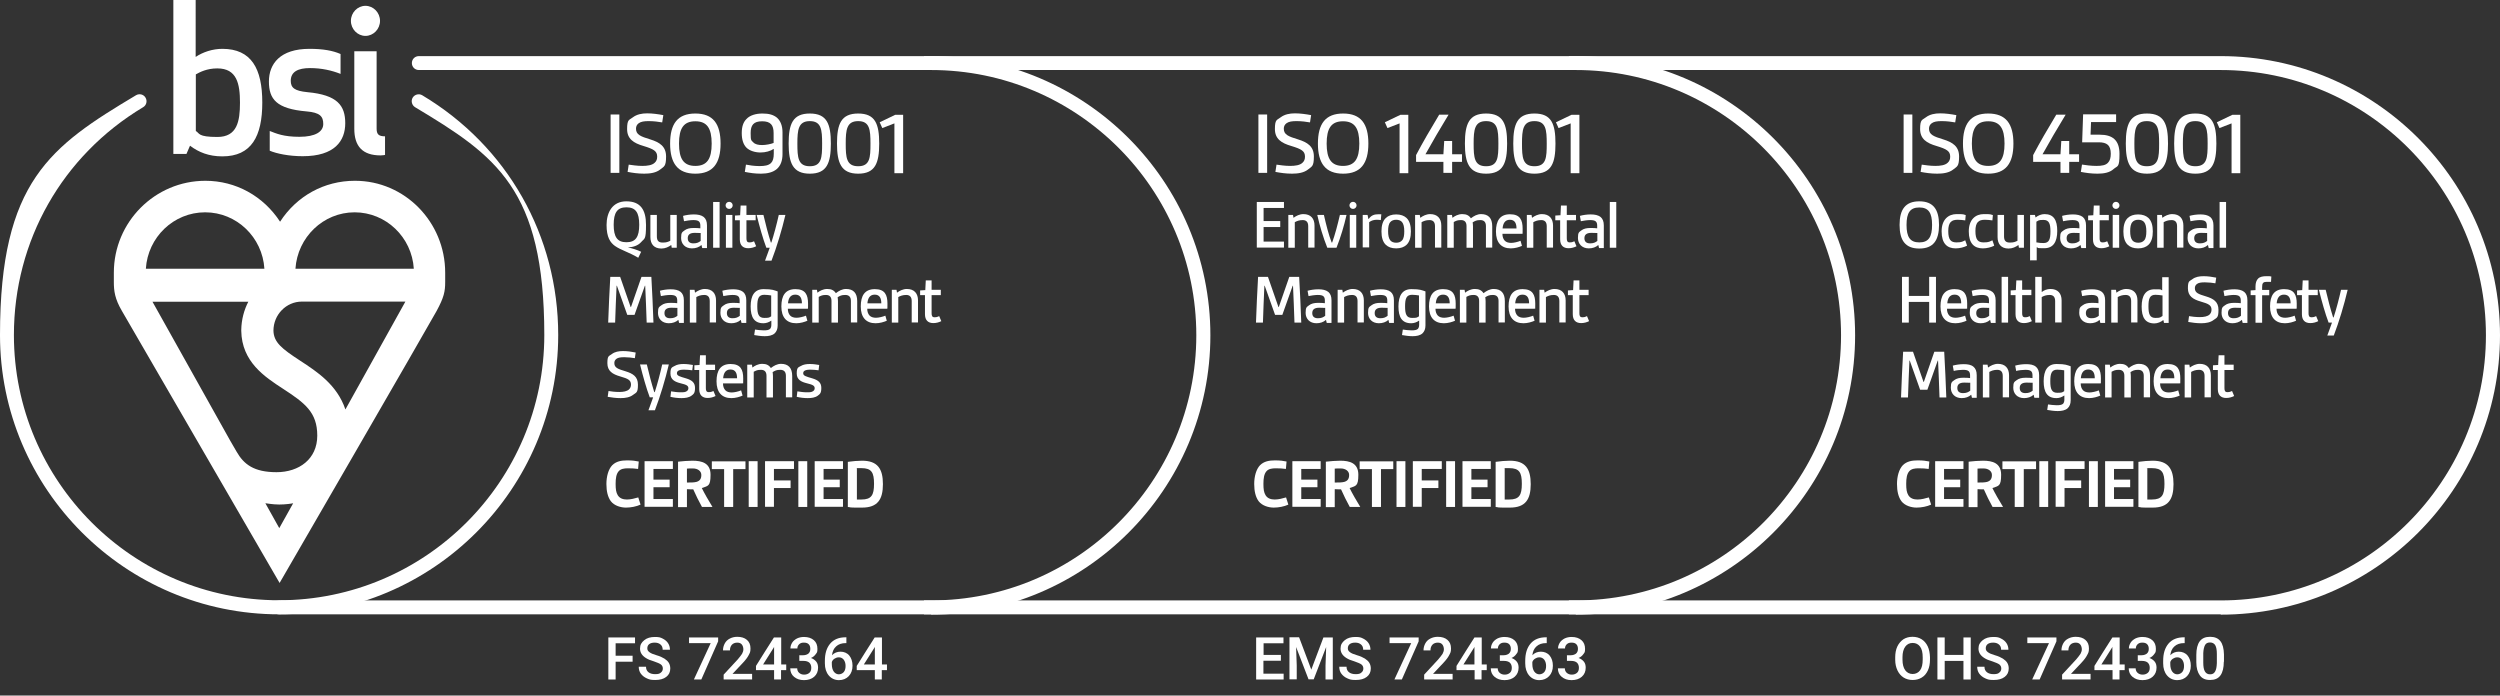 <svg xmlns="http://www.w3.org/2000/svg" viewBox="0 0 1546 430.1"><rect x="0" y="0" width="1546" height="430.1" fill="#333333" stroke="none"/><defs><style> .st0 { fill: #fff; } </style></defs><g id="Scheme_1"><path class="st0" d="M1373.3,379.9h-403.1v-8.6h403.1c90.5,0,164-73.6,164-164s-73.6-164-164-164h-403.1v-8.6h403.1c95.2,0,172.7,77.5,172.7,172.7s-77.5,172.7-172.7,172.7Z"></path><path class="st0" d="M974.5,379.9h-403.1v-8.6h403.1c90.5,0,164-73.6,164-164s-73.6-164-164-164h-403.1v-8.6h403.1c95.2,0,172.7,77.5,172.7,172.7s-77.5,172.7-172.7,172.7Z"></path><path class="st0" d="M575.8,379.9H172.7c-2.4,0-4.3-1.9-4.3-4.3s1.9-4.3,4.3-4.3h403.1c90.5,0,164-73.6,164-164s-73.6-164-164-164h-316.8c-2.4,0-4.3-1.9-4.3-4.3s1.9-4.3,4.3-4.3h316.8c95.2,0,172.7,77.5,172.7,172.7s-77.5,172.7-172.7,172.7Z"></path><g><path class="st0" d="M796.6,312.1c-2.4,1.1-5.8,1.8-8.9,1.8s-7.2-1.1-9.4-4c-1.8-2.5-2.7-6-2.7-10.6s1.2-9.1,3.6-11.6c2.4-2.4,5.6-3,9.2-3s5,.3,7.2.7l-.4,4.6c-1.7-.3-4.1-.4-6.3-.4s-4.4.3-5.7,1.8c-1.5,1.7-1.9,4.4-1.9,7.8s.3,5.3,1.3,7c1.2,2,3.3,2.7,5.7,2.7s4.9-.7,7-1.3l1.4,4.4Z"></path><path class="st0" d="M799.2,313.5v-28.3h17.5v4.8h-12v6.6h10v4.7h-10v7.3h12v4.8h-17.5Z"></path><path class="st0" d="M834.7,313.5c-2-3.7-3.8-7.2-5.4-10.9-1.2,0-2.9,0-3.9-.1v11.1h-5.5v-28.1c2.7-.3,6.2-.6,8.9-.6,5.8,0,11.2,1.4,11.2,8.7s-1.6,6.8-5.4,8.2c1.6,3.3,4.1,7.6,6.6,11.7h-6.4ZM825.3,298.4c2.5,0,4.5,0,6-.4,2-.6,3-1.8,3-4.3s-2.4-4-5.1-4-2.6,0-3.8.1v8.6Z"></path><path class="st0" d="M848.4,313.5v-23.4h-7.6v-4.8h20.8v4.8h-7.6v23.4h-5.5Z"></path><path class="st0" d="M863.6,313.5v-28.3h5.5v28.3h-5.5Z"></path><path class="st0" d="M873.7,313.5v-28.3h17.9v4.8h-12.4v7.1h10.3v4.7h-10.3v11.6h-5.5Z"></path><path class="st0" d="M894.3,313.5v-28.3h5.5v28.3h-5.5Z"></path><path class="st0" d="M904.4,313.5v-28.3h17.5v4.8h-12v6.6h10v4.7h-10v7.3h12v4.8h-17.5Z"></path><path class="st0" d="M924.9,285.6c2.9-.4,6.2-.7,8.8-.7,9.6,0,12.9,5,12.9,14.5s-3.3,14.5-12.9,14.5-5.9-.1-8.8-.4v-27.8ZM930.5,308.9c1.2,0,1.8,0,2.8,0,6.2,0,7.8-2.7,7.8-9.7s-1.5-9.7-7.8-9.7-1.9,0-2.8.1v19.1Z"></path></g><g><path class="st0" d="M396,312.1c-2.4,1.1-5.8,1.8-8.9,1.8s-7.2-1.1-9.4-4c-1.8-2.5-2.7-6-2.7-10.6s1.2-9.1,3.6-11.6c2.4-2.4,5.6-3,9.2-3s5,.3,7.2.7l-.4,4.6c-1.7-.3-4.1-.4-6.3-.4s-4.4.3-5.7,1.8c-1.5,1.7-1.9,4.4-1.9,7.8s.3,5.3,1.3,7c1.2,2,3.3,2.7,5.7,2.7s4.9-.7,7-1.3l1.4,4.4Z"></path><path class="st0" d="M398.6,313.5v-28.3h17.5v4.8h-12v6.6h10v4.7h-10v7.3h12v4.8h-17.5Z"></path><path class="st0" d="M434.1,313.5c-2-3.7-3.8-7.2-5.4-10.9-1.2,0-2.9,0-3.9-.1v11.1h-5.5v-28.1c2.7-.3,6.2-.6,8.9-.6,5.8,0,11.2,1.4,11.2,8.7s-1.6,6.8-5.4,8.2c1.6,3.3,4.1,7.6,6.6,11.7h-6.4ZM424.7,298.4c2.5,0,4.5,0,6-.4,2-.6,3-1.8,3-4.3s-2.4-4-5.1-4-2.6,0-3.8.1v8.6Z"></path><path class="st0" d="M447.8,313.5v-23.4h-7.6v-4.8h20.8v4.8h-7.6v23.4h-5.5Z"></path><path class="st0" d="M463,313.5v-28.3h5.5v28.3h-5.5Z"></path><path class="st0" d="M473.1,313.5v-28.3h17.9v4.8h-12.4v7.1h10.3v4.7h-10.3v11.6h-5.5Z"></path><path class="st0" d="M493.7,313.5v-28.3h5.5v28.3h-5.5Z"></path><path class="st0" d="M503.8,313.5v-28.3h17.5v4.8h-12v6.6h10v4.7h-10v7.3h12v4.8h-17.5Z"></path><path class="st0" d="M524.3,285.6c2.9-.4,6.2-.7,8.8-.7,9.6,0,12.9,5,12.9,14.5s-3.3,14.5-12.9,14.5-5.9-.1-8.8-.4v-27.8ZM529.9,308.9c1.2,0,1.8,0,2.8,0,6.2,0,7.8-2.7,7.8-9.7s-1.5-9.7-7.8-9.7-1.9,0-2.8.1v19.1Z"></path></g><g><path class="st0" d="M377.6,106.9v-36.1h5.4v36.1h-5.4Z"></path><path class="st0" d="M388.7,101.8c2.1.3,5.4.8,8.5.8s6.1-.4,7.7-2c1-.9,1.5-2.1,1.5-3.7,0-3.5-2.2-4.7-8.4-6.6-6.2-1.8-10.2-4.4-10.2-10.5s1.3-5.5,3.5-7.2c2.5-1.9,5.6-2.5,8.9-2.5s6.8.5,10,1.1l-.7,4.5c-2.1-.4-5.4-.8-8.3-.8s-4.8.3-6.2,1.3c-1.1.8-1.7,1.9-1.7,3.4,0,3.7,2.9,4.8,8.8,6.6,5.8,1.8,9.8,4.3,9.8,10.6s-1.3,6.1-3.6,8c-2.5,2-6.1,2.6-9.9,2.6s-7.2-.5-10.3-1.1l.7-4.5Z"></path><path class="st0" d="M414.4,88.8c0-12.2,4.6-18.6,15.6-18.6s15.6,6.4,15.6,18.6-4.7,18.6-15.6,18.6-15.6-6.4-15.6-18.6ZM440.1,88.8c0-9.5-2.9-13.8-10.1-13.8s-10.1,4.3-10.1,13.8,2.9,13.8,10.1,13.8,10.1-4.3,10.1-13.8Z"></path><path class="st0" d="M478.4,92.1c-1.9,1.3-4.9,2.2-8.1,2.2s-6.8-1-8.8-3.1c-1.8-1.9-2.8-4.8-2.8-8.9s1-6.8,2.9-8.7c2.1-2.3,5.8-3.4,9.9-3.4s6.8.8,9,2.6c2.2,2,3.4,5,3.4,9.1v13.4c0,4.1-1.2,7.2-3.5,9.2-2.3,2-5.7,2.9-9.8,2.9s-6.9-.5-10-1.1l.7-4.5c1.9.4,5.2.9,8.4.9s5.6-.4,7.1-1.9c1.2-1.2,1.7-3.1,1.7-5.8v-2.9ZM478.4,82.3c0-4.9-1.8-7.3-7.1-7.3s-7.1,2.4-7.1,7.3.4,4.4,1.6,5.7c1.2,1.3,3.2,1.7,5.5,1.7s5.3-.6,7.1-1.3v-6.1Z"></path><path class="st0" d="M487.7,88.8c0-12.1,2.5-18.6,13.1-18.6s13,6.5,13,18.6-2.5,18.6-13,18.6-13.1-6.6-13.1-18.6ZM508.4,88.8c0-8.6-.5-13.9-7.6-13.9s-7.7,5.3-7.7,13.9.4,14,7.7,14,7.6-5.4,7.6-14Z"></path><path class="st0" d="M517.6,88.8c0-12.1,2.5-18.6,13.1-18.6s13,6.5,13,18.6-2.5,18.6-13,18.6-13.1-6.6-13.1-18.6ZM538.3,88.8c0-8.6-.5-13.9-7.6-13.9s-7.7,5.3-7.7,13.9.4,14,7.7,14,7.6-5.4,7.6-14Z"></path><path class="st0" d="M553.1,106.9v-30.6l-7.5,2.9-1.6-3.6,9.6-4.6h4.9v36.1h-5.4Z"></path><path class="st0" d="M394.7,159.4c-5.9-3.5-10.7-4.7-14.4-7.3-2.9-2.1-5.2-5.3-5.2-13s3.6-14.6,12.2-14.6,12.2,5,12.2,14.6-1,8.2-3,10.6c-2,2.3-5.3,3.2-8.2,3.3h0c2.8.6,5.7,1.5,8.2,2.7l-1.8,3.7ZM395.3,139c0-7.5-2.2-10.8-7.9-10.8s-7.9,3.3-7.9,10.8,2.2,10.8,7.9,10.8,7.9-3.3,7.9-10.8Z"></path><path class="st0" d="M415.4,153.2l-.3-1.7c-1.6,1.2-3.7,2.2-6.1,2.2-4.6,0-6.8-2.8-6.8-7.1v-13.7h4v13.3c0,2.8,1.2,3.8,3.6,3.8s3.2-.4,4.7-1.1v-16h4v20.3h-2.9Z"></path><path class="st0" d="M434.2,153.2l-.4-1.7c-1.5,1.4-3.6,2.1-5.9,2.1-4.2,0-6.7-2.8-6.7-6.4s.7-3.6,2.1-4.7c1.4-1.1,3.3-1.5,5.4-1.5s3,0,4.4.2v-1.7c0-1.2-.3-2-.8-2.5-.7-.7-2-.9-3.6-.9s-4.4.4-5.7.7l-.6-3.3c1.8-.5,4.3-.9,6.7-.9s4.6.4,6.1,1.6c1.3,1.1,2,2.7,2,5.2v14h-2.9ZM433.2,144.1c-1,0-2.4-.1-3.6-.1-2.9,0-4.3,1.1-4.3,3.3s1.3,3.2,3.5,3.2,3.3-.6,4.5-1.5v-4.9Z"></path><path class="st0" d="M441,153.2v-28.3h4v28.3h-4Z"></path><path class="st0" d="M450.9,124.8c1.2,0,2.2,1,2.2,2.2s-1,2.2-2.2,2.2-2.2-1-2.2-2.2,1-2.2,2.2-2.2ZM448.9,153.2v-20.3h4v20.3h-4Z"></path><path class="st0" d="M467.6,152.3c-1.4.7-3.1,1.2-4.9,1.2-3.3,0-5.2-1.8-5.2-5.5v-11.8h-3v-2.9l3.2-.2.3-6h3.6v5.8h5.7v3.3h-5.7v11.2c0,1.5.3,2.5,1.8,2.5s1.9-.3,2.9-.7l1.3,3.1Z"></path><path class="st0" d="M473.1,161.2c1.2-3.1,2.1-5.9,2.9-8h-2.1c-2.1-5.6-4.2-13-6-20.3h4.2c1.4,6,2.9,11.7,4.6,17.1h.3c1.6-4.9,3.3-11.3,4.6-17.1h4.1c-2.2,9.4-5.4,20-8.6,28.3h-3.9Z"></path><path class="st0" d="M399.9,199.5c-.2-7.5-.6-15.3-.9-22.8h-.2l-6.4,18h-4.5l-6.4-18h-.2c-.3,7.5-.7,15.2-.9,22.8h-4.3c.3-9.4.8-18.8,1.3-28.3h6.1l6.5,18.7h.2l6.5-18.7h6.1c.5,9.4,1,18.9,1.3,28.3h-4.3Z"></path><path class="st0" d="M419.9,199.5l-.4-1.7c-1.5,1.4-3.6,2.1-5.9,2.1-4.2,0-6.7-2.8-6.7-6.4s.7-3.6,2.1-4.7c1.4-1.1,3.3-1.5,5.4-1.5s3,0,4.4.2v-1.7c0-1.2-.3-2-.8-2.5-.7-.7-2-.9-3.6-.9s-4.4.4-5.7.7l-.6-3.3c1.8-.5,4.3-.9,6.7-.9s4.6.4,6.1,1.6c1.3,1.1,2,2.7,2,5.2v14h-2.9ZM418.8,190.4c-1,0-2.4-.1-3.6-.1-2.9,0-4.3,1.1-4.3,3.3s1.3,3.2,3.5,3.2,3.3-.6,4.5-1.5v-4.9Z"></path><path class="st0" d="M438.9,199.5v-13.3c0-2.6-1.2-3.8-3.4-3.8s-3.6.6-4.9,1.3v15.8h-4v-20.3h2.9l.3,1.8c1.6-1.2,3.8-2.3,6.1-2.3,4.6,0,6.9,2.8,6.9,7.1v13.6h-4Z"></path><path class="st0" d="M458.5,199.5l-.4-1.7c-1.5,1.4-3.6,2.1-5.9,2.1-4.2,0-6.7-2.8-6.7-6.4s.7-3.6,2.1-4.7c1.4-1.1,3.3-1.5,5.4-1.5s3,0,4.4.2v-1.7c0-1.2-.3-2-.8-2.5-.7-.7-2-.9-3.6-.9s-4.4.4-5.7.7l-.6-3.3c1.8-.5,4.3-.9,6.7-.9s4.6.4,6.1,1.6c1.3,1.1,2,2.7,2,5.2v14h-2.9ZM457.4,190.4c-1,0-2.4-.1-3.6-.1-2.9,0-4.3,1.1-4.3,3.3s1.3,3.2,3.5,3.2,3.3-.6,4.5-1.5v-4.9Z"></path><path class="st0" d="M476.9,198.3c-1.4,1-3.1,1.6-4.8,1.6-5.7,0-7.9-3.7-7.9-10.4s2.4-10.7,8-10.7,6.5.7,8.7,1.4v21.1c0,2.2-.7,3.7-1.8,4.8-1.5,1.4-3.8,1.8-6.2,1.8s-4.6-.4-6.5-.7l.5-3.4c1.4.2,3.6.5,5.4.5s3.1-.2,3.9-.9c.5-.6.8-1.4.8-2.5v-2.5ZM476.9,182.7c-1.2-.2-2.9-.4-4.3-.4-3.5,0-4.3,2.4-4.3,7.2s.9,7.1,4.3,7.1,3-.3,4.3-1v-12.9Z"></path><path class="st0" d="M499.4,198.3c-1.8.8-4.4,1.6-7,1.6-6,0-9.2-3.7-9.2-10.4s2.5-10.7,8.7-10.7,7.8,3.5,7.8,9-.1,2.2-.3,3.1h-12.2c0,1.8.5,3.2,1.4,4.2.9,1,2.4,1.4,4,1.4s4.2-.6,5.8-1.3l.9,3.2ZM495.9,187.6c0-3-.9-5.4-4.1-5.4s-4.3,2.6-4.5,5.4h8.6Z"></path><path class="st0" d="M526.2,199.5v-13.4c0-2.5-1.2-3.7-3.5-3.7s-3.2.5-4.7,1.4c.1.8.2,1.7.2,2.5v13.2h-4v-13.4c0-2.5-1.2-3.7-3.4-3.7s-3,.4-4.5,1.2v15.9h-4v-20.3h2.9l.3,1.8c1.4-1.1,3.5-2.3,6.1-2.3s4.2.9,5.3,2.6c1.8-1.4,3.9-2.6,6.3-2.6,4.5,0,6.9,2.5,6.9,7.5v13.2h-4Z"></path><path class="st0" d="M548.5,198.3c-1.8.8-4.4,1.6-7,1.6-6,0-9.2-3.7-9.2-10.4s2.5-10.7,8.7-10.7,7.8,3.5,7.8,9-.1,2.2-.3,3.1h-12.2c0,1.8.5,3.2,1.4,4.2.9,1,2.4,1.4,4,1.4s4.2-.6,5.8-1.3l.9,3.2ZM545,187.6c0-3-.9-5.4-4.1-5.4s-4.3,2.6-4.5,5.4h8.6Z"></path><path class="st0" d="M563.8,199.5v-13.3c0-2.6-1.2-3.8-3.4-3.8s-3.6.6-4.9,1.3v15.8h-4v-20.3h2.9l.3,1.8c1.6-1.2,3.8-2.3,6.1-2.3,4.6,0,6.9,2.8,6.9,7.1v13.6h-4Z"></path><path class="st0" d="M582.1,198.6c-1.4.7-3.1,1.2-4.9,1.2-3.3,0-5.2-1.8-5.2-5.5v-11.8h-3v-2.9l3.2-.2.3-6h3.6v5.8h5.7v3.3h-5.7v11.2c0,1.5.3,2.5,1.8,2.5s1.9-.3,2.9-.7l1.3,3.1Z"></path><path class="st0" d="M376.3,241.8c1.6.3,4.2.6,6.7.6s4.7-.4,6-1.6c.7-.7,1.2-1.7,1.2-2.9,0-2.8-1.7-3.7-6.6-5.1-4.9-1.4-8-3.4-8-8.2s1-4.3,2.7-5.6c1.9-1.5,4.4-1.9,7-1.9s5.4.4,7.8.9l-.5,3.5c-1.7-.3-4.2-.6-6.5-.6s-3.8.2-4.9,1c-.9.7-1.3,1.5-1.3,2.6,0,2.9,2.2,3.7,6.9,5.1,4.6,1.4,7.7,3.3,7.7,8.3s-1,4.8-2.9,6.2c-2,1.6-4.8,2.1-7.8,2.1s-5.6-.4-8-.8l.5-3.6Z"></path><path class="st0" d="M401,253.7c1.2-3.1,2.1-5.9,2.9-8h-2.1c-2.1-5.6-4.2-13-6-20.3h4.2c1.4,6,2.9,11.7,4.6,17.1h.3c1.6-4.9,3.3-11.3,4.6-17.1h4.1c-2.2,9.4-5.4,20-8.6,28.3h-3.9Z"></path><path class="st0" d="M414.9,242c1.9.3,3.9.6,6,.6s2.9-.1,3.8-.7c.6-.4,1-1,1-1.8,0-1.6-1.2-2.2-4.9-3.1-3.2-.8-6.2-2.1-6.2-6s1-3.8,2.6-4.7c1.5-.9,3.4-1.2,5.5-1.2s4.1.3,5.8.6l-.4,3.3c-1.5-.2-3.2-.4-5-.4s-2.9.2-3.7.7c-.5.3-.8.9-.8,1.5,0,1.6,1.6,2,5.7,3.2,3.6,1.1,5.5,2.6,5.5,5.9s-.9,3.8-2.2,4.8c-1.6,1.2-3.9,1.5-6.2,1.5s-4.7-.3-6.8-.8l.4-3.4Z"></path><path class="st0" d="M442.5,244.9c-1.4.7-3.1,1.2-4.9,1.2-3.3,0-5.2-1.8-5.2-5.5v-11.8h-3v-2.9l3.2-.2.3-6h3.6v5.8h5.7v3.3h-5.7v11.2c0,1.5.3,2.5,1.8,2.5s1.9-.3,2.9-.7l1.3,3.1Z"></path><path class="st0" d="M459.3,244.6c-1.8.8-4.4,1.6-7,1.6-6,0-9.2-3.7-9.2-10.4s2.5-10.7,8.7-10.7,7.8,3.5,7.8,8.9-.1,2.2-.3,3.1h-12.2c0,1.8.5,3.2,1.4,4.2.9,1,2.4,1.4,4,1.4s4.2-.6,5.8-1.3l.9,3.2ZM455.8,233.9c0-3-.9-5.4-4.1-5.4s-4.3,2.6-4.5,5.4h8.6Z"></path><path class="st0" d="M486,245.8v-13.4c0-2.5-1.2-3.7-3.5-3.7s-3.2.5-4.7,1.4c.1.8.2,1.7.2,2.5v13.2h-4v-13.4c0-2.5-1.2-3.7-3.4-3.7s-3,.4-4.5,1.2v15.9h-4v-20.3h2.9l.3,1.8c1.4-1.1,3.5-2.3,6.1-2.3s4.2.9,5.3,2.6c1.8-1.4,3.9-2.6,6.3-2.6,4.5,0,6.9,2.5,6.9,7.5v13.2h-4Z"></path><path class="st0" d="M493,242c1.9.3,3.9.6,6,.6s2.9-.1,3.8-.7c.6-.4,1-1,1-1.8,0-1.6-1.2-2.2-4.9-3.1-3.2-.8-6.2-2.1-6.2-6s1-3.8,2.6-4.7c1.5-.9,3.4-1.2,5.5-1.2s4.1.3,5.8.6l-.4,3.3c-1.5-.2-3.2-.4-5-.4s-2.9.2-3.7.7c-.5.3-.8.9-.8,1.5,0,1.6,1.6,2,5.7,3.2,3.6,1.1,5.5,2.6,5.5,5.9s-.9,3.8-2.2,4.8c-1.6,1.2-3.9,1.5-6.2,1.5s-4.7-.3-6.8-.8l.4-3.4Z"></path></g><g><path class="st0" d="M778.2,106.9v-36.1h5.4v36.1h-5.4Z"></path><path class="st0" d="M789.3,101.8c2.1.3,5.4.8,8.5.8s6.1-.4,7.7-2c1-.9,1.5-2.1,1.5-3.7,0-3.5-2.2-4.7-8.4-6.6-6.2-1.8-10.2-4.4-10.2-10.5s1.3-5.5,3.5-7.2c2.5-1.9,5.6-2.5,8.9-2.5s6.8.5,10,1.1l-.7,4.5c-2.1-.4-5.4-.8-8.3-.8s-4.8.3-6.2,1.3c-1.1.8-1.7,1.9-1.7,3.4,0,3.7,2.9,4.8,8.8,6.6,5.8,1.8,9.8,4.3,9.8,10.6s-1.3,6.1-3.6,8c-2.5,2-6.1,2.6-9.9,2.6s-7.2-.5-10.3-1.1l.7-4.5Z"></path><path class="st0" d="M815,88.8c0-12.2,4.6-18.6,15.6-18.6s15.6,6.4,15.6,18.6-4.7,18.6-15.6,18.6-15.6-6.4-15.6-18.6ZM840.6,88.8c0-9.5-2.9-13.8-10.1-13.8s-10.1,4.3-10.1,13.8,2.9,13.8,10.1,13.8,10.1-4.3,10.1-13.8Z"></path><path class="st0" d="M865.5,106.9v-30.6l-7.5,2.9-1.6-3.6,9.6-4.6h4.9v36.1h-5.4Z"></path><path class="st0" d="M892.6,106.9v-6.8h-16.9v-4.2c4-7.6,9.1-16.4,14.3-25h5.8c-5.2,8.5-10,16.8-14.3,24.5h11.1l.5-8.2h4.9v8.2h6.1v4.7h-6.1v6.8h-5.4Z"></path><path class="st0" d="M905.9,88.8c0-12.1,2.5-18.6,13.1-18.6s13,6.5,13,18.6-2.5,18.6-13,18.6-13.1-6.6-13.1-18.6ZM926.6,88.8c0-8.6-.5-13.9-7.6-13.9s-7.7,5.3-7.7,13.9.4,14,7.7,14,7.6-5.4,7.6-14Z"></path><path class="st0" d="M935.8,88.8c0-12.1,2.5-18.6,13.1-18.6s13,6.5,13,18.6-2.5,18.6-13,18.6-13.1-6.6-13.1-18.6ZM956.5,88.8c0-8.6-.5-13.9-7.6-13.9s-7.7,5.3-7.7,13.9.4,14,7.7,14,7.6-5.4,7.6-14Z"></path><path class="st0" d="M971.3,106.9v-30.6l-7.5,2.9-1.6-3.6,9.6-4.6h4.9v36.1h-5.4Z"></path><path class="st0" d="M777.2,153.2v-28.3h16.8v3.7h-12.6v8.1h10.3v3.7h-10.3v9h12.6v3.7h-16.8Z"></path><path class="st0" d="M809,153.2v-13.3c0-2.6-1.2-3.8-3.4-3.8s-3.6.6-4.9,1.3v15.8h-4v-20.3h2.9l.3,1.8c1.6-1.2,3.8-2.3,6.1-2.3,4.6,0,6.9,2.8,6.9,7.1v13.6h-4Z"></path><path class="st0" d="M820.8,153.2c-2.6-6.5-4.7-13.6-6.2-20.3h4.1c1.4,6.1,2.9,12.2,4.8,17.1h.3c1.8-4.9,3.4-11.1,4.8-17.1h4.1c-1.5,6.7-3.6,13.7-6.2,20.3h-5.7Z"></path><path class="st0" d="M836.7,124.8c1.2,0,2.2,1,2.2,2.2s-1,2.2-2.2,2.2-2.2-1-2.2-2.2,1-2.2,2.2-2.2ZM834.7,153.2v-20.3h4v20.3h-4Z"></path><path class="st0" d="M842.7,153.2v-20.3h3l.5,2.5h.2c1.6-2.3,3.5-2.9,6-2.9s1,0,1.8,0l-.3,3.6c-.8-.1-1.6-.2-2.4-.2-1.7,0-3.4.4-4.8,1.5v15.6h-4Z"></path><path class="st0" d="M863.4,153.6c-2.9,0-4.9-.8-6.4-2.2-1.9-1.8-2.7-4.7-2.7-8.3s.8-6.5,2.7-8.3c1.5-1.4,3.6-2.2,6.4-2.2s4.9.8,6.4,2.2c1.9,1.8,2.7,4.7,2.7,8.3s-.8,6.5-2.7,8.3c-1.5,1.4-3.6,2.2-6.4,2.2ZM868.4,143c0-2.5-.4-4.5-1.4-5.7-.8-.9-2-1.4-3.6-1.4s-2.8.5-3.6,1.4c-1.1,1.2-1.4,3.2-1.4,5.7s.4,4.5,1.4,5.7c.8.9,2,1.4,3.6,1.4s2.8-.5,3.6-1.4c1.1-1.1,1.4-3.2,1.4-5.7Z"></path><path class="st0" d="M887.4,153.2v-13.3c0-2.6-1.2-3.8-3.4-3.8s-3.6.6-4.9,1.3v15.8h-4v-20.3h2.9l.3,1.8c1.6-1.2,3.8-2.3,6.1-2.3,4.6,0,6.9,2.8,6.9,7.1v13.6h-4Z"></path><path class="st0" d="M918.9,153.2v-13.4c0-2.5-1.2-3.7-3.5-3.7s-3.2.5-4.7,1.4c.1.8.2,1.7.2,2.5v13.2h-4v-13.4c0-2.5-1.2-3.7-3.4-3.7s-3,.4-4.5,1.2v15.9h-4v-20.3h2.9l.3,1.8c1.4-1.1,3.5-2.3,6.1-2.3s4.2.9,5.3,2.6c1.8-1.4,3.9-2.6,6.3-2.6,4.5,0,6.9,2.5,6.9,7.5v13.2h-4Z"></path><path class="st0" d="M941.3,152c-1.8.8-4.4,1.6-7,1.6-6,0-9.2-3.7-9.2-10.4s2.5-10.7,8.7-10.7,7.8,3.5,7.8,9-.1,2.2-.3,3.1h-12.2c0,1.8.5,3.2,1.4,4.2.9,1,2.4,1.4,4,1.4s4.2-.6,5.8-1.3l.9,3.2ZM937.8,141.3c0-3-.9-5.4-4.1-5.4s-4.3,2.6-4.5,5.4h8.6Z"></path><path class="st0" d="M956.5,153.2v-13.3c0-2.6-1.2-3.8-3.4-3.8s-3.6.6-4.9,1.3v15.8h-4v-20.3h2.9l.3,1.8c1.6-1.2,3.8-2.3,6.1-2.3,4.6,0,6.9,2.8,6.9,7.1v13.6h-4Z"></path><path class="st0" d="M974.9,152.3c-1.4.7-3.1,1.2-4.9,1.2-3.3,0-5.2-1.8-5.2-5.5v-11.8h-3v-2.9l3.2-.2.3-6h3.6v5.8h5.7v3.3h-5.7v11.2c0,1.5.3,2.5,1.8,2.5s1.9-.3,2.9-.7l1.3,3.1Z"></path><path class="st0" d="M988.8,153.2l-.4-1.7c-1.5,1.4-3.6,2.1-5.9,2.1-4.2,0-6.7-2.8-6.7-6.4s.7-3.6,2.1-4.7c1.4-1.1,3.3-1.5,5.4-1.5s3,0,4.4.2v-1.7c0-1.2-.3-2-.8-2.5-.7-.7-2-.9-3.6-.9s-4.4.4-5.7.7l-.6-3.3c1.8-.5,4.3-.9,6.7-.9s4.6.4,6.1,1.6c1.3,1.1,2,2.7,2,5.2v14h-2.9ZM987.7,144.1c-1,0-2.4-.1-3.6-.1-2.9,0-4.3,1.1-4.3,3.3s1.3,3.2,3.5,3.2,3.3-.6,4.5-1.5v-4.9Z"></path><path class="st0" d="M995.5,153.2v-28.3h4v28.3h-4Z"></path><path class="st0" d="M800.5,199.5c-.2-7.5-.6-15.3-.9-22.8h-.2l-6.4,18h-4.5l-6.4-18h-.2c-.3,7.5-.7,15.2-.9,22.8h-4.3c.3-9.4.8-18.8,1.3-28.3h6.1l6.5,18.7h.2l6.5-18.7h6.1c.5,9.4,1,18.9,1.3,28.3h-4.3Z"></path><path class="st0" d="M820.4,199.5l-.4-1.7c-1.5,1.4-3.6,2.1-5.9,2.1-4.2,0-6.7-2.8-6.7-6.4s.7-3.6,2.1-4.7c1.4-1.1,3.3-1.5,5.4-1.5s3,0,4.4.2v-1.7c0-1.2-.3-2-.8-2.5-.7-.7-2-.9-3.6-.9s-4.4.4-5.7.7l-.6-3.3c1.8-.5,4.3-.9,6.7-.9s4.6.4,6.1,1.6c1.3,1.1,2,2.7,2,5.2v14h-2.9ZM819.4,190.4c-1,0-2.4-.1-3.6-.1-2.9,0-4.3,1.1-4.3,3.3s1.3,3.2,3.5,3.2,3.3-.6,4.5-1.5v-4.9Z"></path><path class="st0" d="M839.5,199.5v-13.3c0-2.6-1.2-3.8-3.4-3.8s-3.6.6-4.9,1.3v15.8h-4v-20.3h2.9l.3,1.8c1.6-1.2,3.8-2.3,6.1-2.3,4.6,0,6.9,2.8,6.9,7.1v13.6h-4Z"></path><path class="st0" d="M859,199.5l-.4-1.7c-1.5,1.4-3.6,2.1-5.9,2.1-4.2,0-6.7-2.8-6.7-6.4s.7-3.6,2.1-4.7c1.4-1.1,3.3-1.5,5.4-1.5s3,0,4.4.2v-1.7c0-1.2-.3-2-.8-2.5-.7-.7-2-.9-3.6-.9s-4.4.4-5.7.7l-.6-3.3c1.8-.5,4.3-.9,6.7-.9s4.6.4,6.1,1.6c1.3,1.1,2,2.7,2,5.2v14h-2.9ZM858,190.4c-1,0-2.4-.1-3.6-.1-2.9,0-4.3,1.1-4.3,3.3s1.3,3.2,3.5,3.2,3.3-.6,4.5-1.5v-4.9Z"></path><path class="st0" d="M877.5,198.3c-1.4,1-3.1,1.6-4.8,1.6-5.7,0-7.9-3.7-7.9-10.4s2.4-10.7,8-10.7,6.5.7,8.7,1.4v21.1c0,2.2-.7,3.7-1.8,4.8-1.5,1.4-3.8,1.8-6.2,1.8s-4.6-.4-6.5-.7l.5-3.4c1.4.2,3.6.5,5.4.5s3.1-.2,3.9-.9c.5-.6.8-1.4.8-2.5v-2.5ZM877.5,182.7c-1.2-.2-2.9-.4-4.3-.4-3.5,0-4.3,2.4-4.3,7.2s.9,7.1,4.3,7.1,3-.3,4.3-1v-12.9Z"></path><path class="st0" d="M899.9,198.3c-1.8.8-4.4,1.6-7,1.6-6,0-9.2-3.7-9.2-10.4s2.5-10.7,8.7-10.7,7.8,3.5,7.8,9-.1,2.2-.3,3.1h-12.2c0,1.8.5,3.2,1.4,4.2.9,1,2.4,1.4,4,1.4s4.2-.6,5.8-1.3l.9,3.2ZM896.5,187.6c0-3-.9-5.4-4.1-5.4s-4.3,2.6-4.5,5.4h8.6Z"></path><path class="st0" d="M926.7,199.5v-13.4c0-2.5-1.2-3.7-3.5-3.7s-3.2.5-4.7,1.4c.1.8.2,1.7.2,2.5v13.2h-4v-13.4c0-2.5-1.2-3.7-3.4-3.7s-3,.4-4.5,1.2v15.9h-4v-20.3h2.9l.3,1.8c1.4-1.1,3.5-2.3,6.1-2.3s4.2.9,5.3,2.6c1.8-1.4,3.9-2.6,6.3-2.6,4.5,0,6.9,2.5,6.9,7.5v13.2h-4Z"></path><path class="st0" d="M949.1,198.3c-1.8.8-4.4,1.6-7,1.6-6,0-9.2-3.7-9.2-10.4s2.5-10.7,8.7-10.7,7.8,3.5,7.8,9-.1,2.2-.3,3.1h-12.2c0,1.8.5,3.2,1.4,4.2.9,1,2.4,1.4,4,1.4s4.2-.6,5.8-1.3l.9,3.2ZM945.6,187.6c0-3-.9-5.4-4.1-5.4s-4.3,2.6-4.5,5.4h8.6Z"></path><path class="st0" d="M964.3,199.5v-13.3c0-2.6-1.2-3.8-3.4-3.8s-3.6.6-4.9,1.3v15.8h-4v-20.3h2.9l.3,1.8c1.6-1.2,3.8-2.3,6.1-2.3,4.6,0,6.9,2.8,6.9,7.1v13.6h-4Z"></path><path class="st0" d="M982.7,198.6c-1.4.7-3.1,1.2-4.9,1.2-3.3,0-5.2-1.8-5.2-5.5v-11.8h-3v-2.9l3.2-.2.3-6h3.6v5.8h5.7v3.3h-5.7v11.2c0,1.5.3,2.5,1.8,2.5s1.9-.3,2.9-.7l1.3,3.1Z"></path></g><g><path class="st0" d="M1177.2,106.9v-36.1h5.4v36.1h-5.4Z"></path><path class="st0" d="M1188.3,101.8c2.1.3,5.4.8,8.5.8s6.1-.4,7.7-2c1-.9,1.5-2.1,1.5-3.7,0-3.5-2.2-4.7-8.4-6.6-6.2-1.8-10.2-4.4-10.2-10.5s1.3-5.5,3.5-7.2c2.5-1.9,5.6-2.5,8.9-2.5s6.8.5,10,1.1l-.7,4.5c-2.1-.4-5.4-.8-8.3-.8s-4.8.3-6.2,1.3c-1.1.8-1.7,1.9-1.7,3.4,0,3.7,2.9,4.8,8.8,6.6,5.8,1.8,9.8,4.3,9.8,10.6s-1.3,6.1-3.6,8c-2.5,2-6.1,2.6-9.9,2.6s-7.2-.5-10.3-1.1l.7-4.5Z"></path><path class="st0" d="M1213.9,88.8c0-12.2,4.6-18.6,15.6-18.6s15.6,6.4,15.6,18.6-4.7,18.6-15.6,18.6-15.6-6.4-15.6-18.6ZM1239.6,88.8c0-9.5-2.9-13.8-10.1-13.8s-10.1,4.3-10.1,13.8,2.9,13.8,10.1,13.8,10.1-4.3,10.1-13.8Z"></path><path class="st0" d="M1274.2,106.9v-6.8h-16.9v-4.2c4-7.6,9.1-16.4,14.3-25h5.8c-5.2,8.5-10,16.8-14.3,24.5h11.1l.5-8.2h4.9v8.2h6.1v4.7h-6.1v6.8h-5.4Z"></path><path class="st0" d="M1287.7,101.8c1.9.3,5.4.8,8.7.8s5.8-.4,7.2-2c1.2-1.2,1.7-3.1,1.7-5.5,0-5.3-2.4-7.1-7.5-7.1h-10.2l.6-17.3h20.4v4.8h-15.5l-.3,7.8h5.7c7.7,0,12.2,3.2,12.2,11.9s-1.2,7.2-3.6,9.3c-2.5,2.3-6.2,2.9-10,2.9s-7.3-.5-10.3-1.1l.7-4.5Z"></path><path class="st0" d="M1314.6,88.8c0-12.1,2.5-18.6,13.1-18.6s13,6.5,13,18.6-2.5,18.6-13,18.6-13.1-6.6-13.1-18.6ZM1335.2,88.8c0-8.6-.5-13.9-7.6-13.9s-7.7,5.3-7.7,13.9.4,14,7.7,14,7.6-5.4,7.6-14Z"></path><path class="st0" d="M1344.5,88.8c0-12.1,2.5-18.6,13.1-18.6s13,6.5,13,18.6-2.5,18.6-13,18.6-13.1-6.6-13.1-18.6ZM1365.2,88.8c0-8.6-.5-13.9-7.6-13.9s-7.7,5.3-7.7,13.9.4,14,7.7,14,7.6-5.4,7.6-14Z"></path><path class="st0" d="M1380,106.9v-30.6l-7.5,2.9-1.6-3.6,9.6-4.6h4.9v36.1h-5.4Z"></path><path class="st0" d="M1174.7,139.1c0-9.6,3.6-14.6,12.2-14.6s12.2,5,12.2,14.6-3.6,14.6-12.2,14.6-12.2-5-12.2-14.6ZM1194.8,139.1c0-7.5-2.2-10.8-7.9-10.8s-7.9,3.3-7.9,10.8,2.2,10.8,7.9,10.8,7.9-3.3,7.9-10.8Z"></path><path class="st0" d="M1216.3,152c-1.8.9-4.4,1.6-6.9,1.6-5.3,0-8.7-3-8.7-10.5s4.3-10.7,9.3-10.7,3.9.2,5.6.6l-.3,3.3c-1.4-.2-3.1-.4-4.6-.4-3.9,0-5.9,1.5-5.9,7s1.7,7,5.1,7,3.8-.6,5.4-1.3l1.1,3.2Z"></path><path class="st0" d="M1233.1,152c-1.8.9-4.4,1.6-6.9,1.6-5.3,0-8.7-3-8.7-10.5s4.3-10.7,9.3-10.7,3.9.2,5.6.6l-.3,3.3c-1.4-.2-3.1-.4-4.6-.4-3.9,0-5.9,1.5-5.9,7s1.7,7,5.1,7,3.8-.6,5.4-1.3l1.1,3.2Z"></path><path class="st0" d="M1248.5,153.2l-.3-1.7c-1.6,1.2-3.7,2.2-6.1,2.2-4.6,0-6.8-2.8-6.8-7.1v-13.7h4v13.3c0,2.8,1.2,3.8,3.6,3.8s3.2-.4,4.7-1.1v-16h4v20.3h-2.9Z"></path><path class="st0" d="M1255.4,161.2v-28.3h3l.4,1.6c1.4-1.2,3.6-2.1,5.5-2.1,5.7,0,7.9,3.7,7.9,10.4s-2.4,10.7-8,10.7-3.1-.2-4.7-.6v8.1h-4ZM1259.4,149.9c1.4.3,3,.4,4.3.4,3.5,0,4.3-2.4,4.3-7.2s-.9-7.1-4.3-7.1-3,.4-4.4,1.1v12.9Z"></path><path class="st0" d="M1287,153.2l-.4-1.7c-1.5,1.4-3.6,2.1-5.9,2.1-4.2,0-6.7-2.8-6.7-6.4s.7-3.6,2.1-4.7c1.4-1.1,3.3-1.5,5.4-1.5s3,0,4.4.2v-1.7c0-1.2-.3-2-.8-2.5-.7-.7-2-.9-3.6-.9s-4.4.4-5.7.7l-.6-3.3c1.8-.5,4.3-.9,6.7-.9s4.6.4,6.1,1.6c1.3,1.1,2,2.7,2,5.2v14h-2.9ZM1285.9,144.1c-1,0-2.4-.1-3.6-.1-2.9,0-4.3,1.1-4.3,3.3s1.3,3.2,3.5,3.2,3.3-.6,4.5-1.5v-4.9Z"></path><path class="st0" d="M1304.4,152.3c-1.4.7-3.1,1.2-4.9,1.2-3.3,0-5.2-1.8-5.2-5.5v-11.8h-3v-2.9l3.2-.2.3-6h3.6v5.8h5.7v3.3h-5.7v11.2c0,1.5.3,2.5,1.8,2.5s1.9-.3,2.9-.7l1.3,3.1Z"></path><path class="st0" d="M1308.5,124.8c1.2,0,2.2,1,2.2,2.2s-1,2.2-2.2,2.2-2.2-1-2.2-2.2,1-2.2,2.2-2.2ZM1306.5,153.2v-20.3h4v20.3h-4Z"></path><path class="st0" d="M1322.2,153.6c-2.9,0-4.9-.8-6.4-2.2-1.9-1.8-2.7-4.7-2.7-8.3s.8-6.5,2.7-8.3c1.5-1.4,3.6-2.2,6.4-2.2s4.9.8,6.4,2.2c1.9,1.8,2.7,4.7,2.7,8.3s-.8,6.5-2.7,8.3c-1.5,1.4-3.6,2.2-6.4,2.2ZM1327.3,143c0-2.5-.4-4.5-1.4-5.7-.8-.9-2-1.4-3.6-1.4s-2.8.5-3.6,1.4c-1.1,1.2-1.4,3.2-1.4,5.7s.4,4.5,1.4,5.7c.8.9,2,1.4,3.6,1.4s2.8-.5,3.6-1.4c1.1-1.1,1.4-3.2,1.4-5.7Z"></path><path class="st0" d="M1346.3,153.2v-13.3c0-2.6-1.2-3.8-3.4-3.8s-3.6.6-4.9,1.3v15.8h-4v-20.3h2.9l.3,1.8c1.6-1.2,3.8-2.3,6.1-2.3,4.6,0,6.9,2.8,6.9,7.1v13.6h-4Z"></path><path class="st0" d="M1365.8,153.2l-.4-1.7c-1.5,1.4-3.6,2.1-5.9,2.1-4.2,0-6.7-2.8-6.7-6.4s.7-3.6,2.1-4.7c1.4-1.1,3.3-1.5,5.4-1.5s3,0,4.4.2v-1.7c0-1.2-.3-2-.8-2.5-.7-.7-2-.9-3.6-.9s-4.4.4-5.7.7l-.6-3.3c1.8-.5,4.3-.9,6.7-.9s4.6.4,6.1,1.6c1.3,1.1,2,2.7,2,5.2v14h-2.9ZM1364.8,144.1c-1,0-2.4-.1-3.6-.1-2.9,0-4.3,1.1-4.3,3.3s1.3,3.2,3.5,3.2,3.3-.6,4.5-1.5v-4.9Z"></path><path class="st0" d="M1372.6,153.2v-28.3h4v28.3h-4Z"></path><path class="st0" d="M1193,199.5v-12.8h-12.6v12.8h-4.2v-28.3h4.2v11.8h12.6v-11.8h4.2v28.3h-4.2Z"></path><path class="st0" d="M1216.2,198.3c-1.8.8-4.4,1.6-7,1.6-6,0-9.2-3.7-9.2-10.4s2.5-10.7,8.7-10.7,7.8,3.5,7.8,9-.1,2.2-.3,3.1h-12.2c0,1.8.5,3.2,1.4,4.2.9,1,2.4,1.4,4,1.4s4.2-.6,5.8-1.3l.9,3.2ZM1212.8,187.6c0-3-.9-5.4-4.1-5.4s-4.3,2.6-4.5,5.4h8.6Z"></path><path class="st0" d="M1231.1,199.5l-.4-1.7c-1.5,1.4-3.6,2.1-5.9,2.1-4.2,0-6.7-2.8-6.7-6.4s.7-3.6,2.1-4.7c1.4-1.1,3.3-1.5,5.4-1.5s3,0,4.4.2v-1.7c0-1.2-.3-2-.8-2.5-.7-.7-2-.9-3.6-.9s-4.4.4-5.7.7l-.6-3.3c1.8-.5,4.3-.9,6.7-.9s4.6.4,6.1,1.6c1.3,1.1,2,2.7,2,5.2v14h-2.9ZM1230,190.4c-1,0-2.4-.1-3.6-.1-2.9,0-4.3,1.1-4.3,3.3s1.3,3.2,3.5,3.2,3.3-.6,4.5-1.5v-4.9Z"></path><path class="st0" d="M1237.8,199.5v-28.3h4v28.3h-4Z"></path><path class="st0" d="M1256.5,198.6c-1.4.7-3.1,1.2-4.9,1.2-3.3,0-5.2-1.8-5.2-5.5v-11.8h-3v-2.9l3.2-.2.3-6h3.6v5.8h5.7v3.3h-5.7v11.2c0,1.5.3,2.5,1.8,2.5s1.9-.3,2.9-.7l1.3,3.1Z"></path><path class="st0" d="M1270.9,199.5v-13.3c0-2.6-1.2-3.8-3.4-3.8s-3.6.6-4.9,1.3v15.8h-4v-28.3h4v9.4c1.4-1.1,3.3-1.9,5.4-1.9,4.6,0,6.9,2.8,6.9,7.1v13.6h-4Z"></path><path class="st0" d="M1298.8,199.5l-.4-1.7c-1.5,1.4-3.6,2.1-5.9,2.1-4.2,0-6.7-2.8-6.7-6.4s.7-3.6,2.1-4.7c1.4-1.1,3.3-1.5,5.4-1.5s3,0,4.4.2v-1.7c0-1.2-.3-2-.8-2.5-.7-.7-2-.9-3.6-.9s-4.4.4-5.7.7l-.6-3.3c1.8-.5,4.3-.9,6.7-.9s4.6.4,6.1,1.6c1.3,1.1,2,2.7,2,5.2v14h-2.9ZM1297.8,190.4c-1,0-2.4-.1-3.6-.1-2.9,0-4.3,1.1-4.3,3.3s1.3,3.2,3.5,3.2,3.3-.6,4.5-1.5v-4.9Z"></path><path class="st0" d="M1317.9,199.5v-13.3c0-2.6-1.2-3.8-3.4-3.8s-3.6.6-4.9,1.3v15.8h-4v-20.3h2.9l.3,1.8c1.6-1.2,3.8-2.3,6.1-2.3,4.6,0,6.9,2.8,6.9,7.1v13.6h-4Z"></path><path class="st0" d="M1338.2,199.5l-.4-1.6c-1.4,1.2-3.6,2.1-5.5,2.1-5.7,0-7.9-3.7-7.9-10.4s2.4-10.7,8-10.7,3.1.2,4.7.6v-8.1h4v28.3h-3ZM1337.2,182.7c-1.3-.2-3-.4-4.3-.4-3.5,0-4.3,2.4-4.3,7.2s.9,7.1,4.3,7.1,2.9-.4,4.4-1.2v-12.8Z"></path><path class="st0" d="M1353.7,195.5c1.6.3,4.2.6,6.7.6s4.7-.4,6-1.6c.7-.7,1.2-1.7,1.2-2.9,0-2.8-1.7-3.7-6.6-5.1-4.9-1.4-8-3.4-8-8.2s1-4.3,2.7-5.6c1.9-1.5,4.4-1.9,7-1.9s5.4.4,7.8.9l-.5,3.5c-1.7-.3-4.2-.6-6.5-.6s-3.8.2-4.9,1c-.9.7-1.3,1.5-1.3,2.6,0,2.9,2.2,3.7,6.9,5.1,4.6,1.4,7.7,3.3,7.7,8.3s-1,4.8-2.9,6.2c-2,1.6-4.8,2.1-7.8,2.1s-5.6-.4-8-.8l.5-3.6Z"></path><path class="st0" d="M1386.8,199.5l-.4-1.7c-1.5,1.4-3.6,2.1-5.9,2.1-4.2,0-6.7-2.8-6.7-6.4s.7-3.6,2.1-4.7c1.4-1.1,3.3-1.5,5.4-1.5s3,0,4.4.2v-1.7c0-1.2-.3-2-.8-2.5-.7-.7-2-.9-3.6-.9s-4.4.4-5.7.7l-.6-3.3c1.8-.5,4.3-.9,6.7-.9s4.6.4,6.1,1.6c1.3,1.1,2,2.7,2,5.2v14h-2.9ZM1385.7,190.4c-1,0-2.4-.1-3.6-.1-2.9,0-4.3,1.1-4.3,3.3s1.3,3.2,3.5,3.2,3.3-.6,4.5-1.5v-4.9Z"></path><path class="st0" d="M1394.8,199.5v-17h-3v-2.9l3-.2v-2.2c0-2.3.6-3.9,1.6-4.9,1.2-1.2,3-1.5,5.2-1.5s2,0,3,.2l-.2,3.3c-1,0-1.9,0-2.7,0s-1.8.1-2.2.7c-.5.5-.6,1.4-.6,2.6v1.7h4.4v3.3h-4.4v17h-4Z"></path><path class="st0" d="M1420,198.3c-1.8.8-4.4,1.6-7,1.6-6,0-9.2-3.7-9.2-10.4s2.5-10.7,8.7-10.7,7.8,3.5,7.8,9-.1,2.2-.3,3.1h-12.2c0,1.8.5,3.2,1.4,4.2.9,1,2.4,1.4,4,1.4s4.2-.6,5.8-1.3l.9,3.2ZM1416.5,187.6c0-3-.9-5.4-4.1-5.4s-4.3,2.6-4.5,5.4h8.6Z"></path><path class="st0" d="M1433.6,198.6c-1.4.7-3.1,1.2-4.9,1.2-3.3,0-5.2-1.8-5.2-5.5v-11.8h-3v-2.9l3.2-.2.3-6h3.6v5.8h5.7v3.3h-5.7v11.2c0,1.5.3,2.5,1.8,2.5s1.9-.3,2.9-.7l1.3,3.1Z"></path><path class="st0" d="M1439.2,207.5c1.2-3.1,2.1-5.9,2.9-8h-2.1c-2.1-5.6-4.2-13-6-20.3h4.2c1.4,6,2.9,11.7,4.6,17.1h.3c1.6-4.9,3.3-11.3,4.6-17.1h4.1c-2.2,9.4-5.4,20-8.6,28.3h-3.9Z"></path><path class="st0" d="M1199.4,245.8c-.2-7.5-.6-15.3-.9-22.8h-.2l-6.4,18h-4.5l-6.4-18h-.2c-.3,7.5-.7,15.2-.9,22.8h-4.3c.3-9.4.8-18.8,1.3-28.3h6.1l6.5,18.7h.2l6.5-18.7h6.1c.5,9.4,1,18.9,1.3,28.3h-4.3Z"></path><path class="st0" d="M1219.4,245.8l-.4-1.7c-1.5,1.4-3.6,2.1-5.9,2.1-4.2,0-6.7-2.8-6.7-6.4s.7-3.6,2.1-4.7c1.4-1.1,3.3-1.5,5.4-1.5s3,0,4.4.2v-1.7c0-1.2-.3-2-.8-2.5-.7-.7-2-.9-3.6-.9s-4.4.3-5.7.7l-.6-3.3c1.8-.5,4.3-.9,6.7-.9s4.6.3,6.1,1.6c1.3,1.1,2,2.7,2,5.2v14h-2.9ZM1218.3,236.7c-1,0-2.4-.1-3.6-.1-2.9,0-4.3,1.1-4.3,3.3s1.3,3.2,3.5,3.2,3.3-.6,4.5-1.5v-4.9Z"></path><path class="st0" d="M1238.5,245.8v-13.3c0-2.6-1.2-3.8-3.4-3.8s-3.6.6-4.9,1.3v15.8h-4v-20.3h2.9l.3,1.8c1.6-1.2,3.8-2.3,6.1-2.3,4.6,0,6.9,2.8,6.9,7.1v13.6h-4Z"></path><path class="st0" d="M1258,245.8l-.4-1.7c-1.5,1.4-3.6,2.1-5.9,2.1-4.2,0-6.7-2.8-6.7-6.4s.7-3.6,2.1-4.7c1.4-1.1,3.3-1.5,5.4-1.5s3,0,4.4.2v-1.7c0-1.2-.3-2-.8-2.5-.7-.7-2-.9-3.6-.9s-4.4.3-5.7.7l-.6-3.3c1.8-.5,4.3-.9,6.7-.9s4.6.3,6.1,1.6c1.3,1.1,2,2.7,2,5.2v14h-2.9ZM1256.9,236.7c-1,0-2.4-.1-3.6-.1-2.9,0-4.3,1.1-4.3,3.3s1.3,3.2,3.5,3.2,3.3-.6,4.5-1.5v-4.9Z"></path><path class="st0" d="M1276.5,244.6c-1.4,1-3.1,1.6-4.8,1.6-5.7,0-7.9-3.7-7.9-10.4s2.4-10.7,8-10.7,6.5.7,8.7,1.4v21.1c0,2.2-.7,3.7-1.8,4.8-1.5,1.4-3.8,1.8-6.2,1.8s-4.6-.4-6.5-.7l.5-3.4c1.4.2,3.6.5,5.4.5s3.1-.2,3.9-.9c.5-.6.8-1.4.8-2.5v-2.5ZM1276.5,229c-1.2-.2-2.9-.4-4.3-.4-3.5,0-4.3,2.4-4.3,7.2s.9,7.1,4.3,7.1,3-.3,4.3-1v-12.9Z"></path><path class="st0" d="M1298.9,244.6c-1.8.8-4.4,1.6-7,1.6-6,0-9.2-3.7-9.2-10.4s2.5-10.7,8.7-10.7,7.8,3.5,7.8,8.9-.1,2.2-.3,3.1h-12.2c0,1.8.5,3.2,1.4,4.2.9,1,2.4,1.4,4,1.4s4.2-.6,5.8-1.3l.9,3.2ZM1295.4,233.9c0-3-.9-5.4-4.1-5.4s-4.3,2.6-4.5,5.4h8.6Z"></path><path class="st0" d="M1325.7,245.8v-13.4c0-2.5-1.2-3.7-3.5-3.7s-3.2.5-4.7,1.4c.1.8.2,1.7.2,2.5v13.2h-4v-13.4c0-2.5-1.2-3.7-3.4-3.7s-3,.4-4.5,1.2v15.9h-4v-20.3h2.9l.3,1.8c1.4-1.1,3.5-2.3,6.1-2.3s4.2.9,5.3,2.6c1.8-1.4,3.9-2.6,6.3-2.6,4.5,0,6.9,2.5,6.9,7.5v13.2h-4Z"></path><path class="st0" d="M1348,244.6c-1.8.8-4.4,1.6-7,1.6-6,0-9.2-3.7-9.2-10.4s2.5-10.7,8.7-10.7,7.8,3.5,7.8,8.9-.1,2.2-.3,3.1h-12.2c0,1.8.5,3.2,1.4,4.2.9,1,2.4,1.4,4,1.4s4.2-.6,5.8-1.3l.9,3.2ZM1344.6,233.9c0-3-.9-5.4-4.1-5.4s-4.3,2.6-4.5,5.4h8.6Z"></path><path class="st0" d="M1363.3,245.8v-13.3c0-2.6-1.2-3.8-3.4-3.8s-3.6.6-4.9,1.3v15.8h-4v-20.3h2.9l.3,1.8c1.6-1.2,3.8-2.3,6.1-2.3,4.6,0,6.9,2.8,6.9,7.1v13.6h-4Z"></path><path class="st0" d="M1381.6,244.9c-1.4.7-3.1,1.2-4.9,1.2-3.3,0-5.2-1.8-5.2-5.5v-11.8h-3v-2.9l3.2-.2.3-6h3.6v5.8h5.7v3.3h-5.7v11.2c0,1.5.3,2.5,1.8,2.5s1.9-.3,2.9-.7l1.3,3.1Z"></path></g><g><path class="st0" d="M1194.1,312.1c-2.4,1.1-5.8,1.8-8.9,1.8s-7.2-1.1-9.4-4c-1.8-2.5-2.7-6-2.7-10.6s1.2-9.1,3.6-11.6c2.4-2.4,5.6-3,9.2-3s5,.3,7.2.7l-.4,4.6c-1.7-.3-4.1-.4-6.3-.4s-4.4.3-5.7,1.8c-1.5,1.7-1.9,4.4-1.9,7.8s.3,5.3,1.3,7c1.2,2,3.3,2.7,5.7,2.7s4.9-.7,7-1.3l1.4,4.4Z"></path><path class="st0" d="M1196.7,313.5v-28.3h17.5v4.8h-12v6.6h10v4.7h-10v7.3h12v4.8h-17.5Z"></path><path class="st0" d="M1232.2,313.5c-2-3.7-3.8-7.2-5.4-10.9-1.2,0-2.9,0-3.9-.1v11.1h-5.5v-28.1c2.7-.3,6.2-.6,8.9-.6,5.8,0,11.2,1.4,11.2,8.7s-1.6,6.8-5.4,8.2c1.6,3.3,4.1,7.6,6.6,11.7h-6.4ZM1222.8,298.4c2.5,0,4.5,0,6-.4,2-.6,3-1.8,3-4.3s-2.4-4-5.1-4-2.6,0-3.8.1v8.6Z"></path><path class="st0" d="M1245.9,313.5v-23.4h-7.6v-4.8h20.8v4.8h-7.6v23.4h-5.5Z"></path><path class="st0" d="M1261.1,313.5v-28.3h5.5v28.3h-5.5Z"></path><path class="st0" d="M1271.2,313.5v-28.3h17.9v4.8h-12.4v7.1h10.3v4.7h-10.3v11.6h-5.5Z"></path><path class="st0" d="M1291.8,313.5v-28.3h5.5v28.3h-5.5Z"></path><path class="st0" d="M1301.8,313.5v-28.3h17.5v4.8h-12v6.6h10v4.7h-10v7.3h12v4.8h-17.5Z"></path><path class="st0" d="M1322.4,285.6c2.9-.4,6.2-.7,8.8-.7,9.6,0,12.9,5,12.9,14.5s-3.3,14.5-12.9,14.5-5.9-.1-8.8-.4v-27.8ZM1327.9,308.9c1.2,0,1.8,0,2.8,0,6.2,0,7.8-2.7,7.8-9.7s-1.5-9.7-7.8-9.7-1.9,0-2.8.1v19.1Z"></path></g><g><path class="st0" d="M792,408.6h-10.7v8h12.5v3.6h-17v-26h16.9v3.6h-12.3v7.2h10.7v3.6Z"></path><path class="st0" d="M803.4,394.2l7.5,19.9,7.5-19.9h5.8v26h-4.5v-8.6l.4-11.5-7.7,20h-3.2l-7.7-20,.4,11.4v8.6h-4.5v-26h5.9Z"></path><path class="st0" d="M843.1,413.5c0-1.1-.4-2-1.2-2.6-.8-.6-2.3-1.2-4.3-1.9-2.1-.6-3.8-1.3-5-2.1-2.4-1.5-3.6-3.4-3.6-5.8s.9-3.8,2.6-5.2,3.9-2,6.6-2,3.4.3,4.8,1,2.5,1.6,3.3,2.8c.8,1.2,1.2,2.6,1.2,4.1h-4.5c0-1.4-.4-2.4-1.3-3.2s-2.1-1.2-3.6-1.2-2.6.3-3.4.9c-.8.6-1.2,1.5-1.2,2.6s.4,1.7,1.3,2.4,2.3,1.3,4.4,1.9,3.6,1.3,4.9,2.1c1.2.8,2.1,1.6,2.7,2.6.6,1,.9,2.2.9,3.5,0,2.2-.8,3.9-2.5,5.2-1.7,1.3-3.9,1.9-6.8,1.9s-3.6-.3-5.2-1c-1.6-.7-2.8-1.7-3.7-2.9-.9-1.2-1.3-2.7-1.3-4.3h4.5c0,1.5.5,2.6,1.5,3.4,1,.8,2.4,1.2,4.2,1.2s2.8-.3,3.5-1c.8-.6,1.2-1.5,1.2-2.5Z"></path><path class="st0" d="M877.3,396.6l-10.4,23.6h-4.6l10.4-22.5h-13.4v-3.5h18v2.4Z"></path><path class="st0" d="M898.2,420.2h-17.5v-3l8.7-9.4c1.2-1.4,2.1-2.6,2.7-3.5.5-.9.8-1.9.8-2.8s-.3-2.2-1-3c-.7-.8-1.6-1.1-2.8-1.1s-2.5.4-3.3,1.3c-.8.9-1.2,2-1.2,3.5h-4.3c0-1.6.4-3,1.1-4.3.7-1.3,1.7-2.3,3.1-3,1.3-.7,2.9-1.1,4.6-1.1,2.5,0,4.5.6,6,1.9,1.5,1.3,2.2,3,2.2,5.3s-.4,2.7-1.1,4.1c-.7,1.4-1.9,3-3.6,4.8l-6.4,6.8h12.1v3.5Z"></path><path class="st0" d="M916.2,410.9h3.2v3.5h-3.2v5.8h-4.3v-5.8h-11.2v-2.6c-.1,0,11.1-17.6,11.1-17.6h4.5v16.7ZM905,410.9h6.8v-10.9l-.3.6-6.5,10.3Z"></path><path class="st0" d="M927.3,405.2h2.6c1.3,0,2.4-.4,3.2-1,.8-.7,1.2-1.7,1.2-2.9s-.3-2.2-1-2.9-1.6-1-3-1-2.1.3-2.9,1c-.7.7-1.1,1.5-1.1,2.6h-4.3c0-1.3.4-2.5,1.1-3.6.7-1.1,1.7-1.9,3-2.6,1.3-.6,2.7-.9,4.3-.9,2.6,0,4.6.7,6.1,2,1.5,1.3,2.2,3.1,2.2,5.4s-.4,2.3-1.1,3.3c-.7,1-1.7,1.8-2.9,2.3,1.4.5,2.5,1.3,3.3,2.3s1.1,2.3,1.1,3.7c0,2.3-.8,4.2-2.4,5.6-1.6,1.4-3.7,2.1-6.3,2.1s-4.5-.7-6.1-2c-1.6-1.3-2.4-3.1-2.4-5.3h4.3c0,1.1.4,2.1,1.2,2.8s1.8,1.1,3.1,1.1,2.4-.4,3.2-1.1,1.2-1.7,1.2-3.1-.4-2.4-1.2-3.2c-.8-.7-2-1.1-3.6-1.1h-2.6v-3.4Z"></path><path class="st0" d="M956.5,394.1v3.6h-.5c-2.4,0-4.4.7-5.8,2-1.5,1.3-2.3,3.1-2.6,5.5,1.4-1.5,3.2-2.2,5.3-2.2s4.1.8,5.4,2.4c1.3,1.6,2,3.7,2,6.3s-.8,4.8-2.3,6.4-3.6,2.5-6.1,2.5-4.7-1-6.3-2.9c-1.6-1.9-2.4-4.4-2.4-7.5v-1.5c0-4.6,1.1-8.1,3.3-10.7,2.2-2.6,5.4-3.9,9.6-3.9h.4ZM951.9,406.5c-1,0-1.8.3-2.6.8s-1.4,1.2-1.7,2.1v1.3c0,1.9.4,3.5,1.2,4.6.8,1.1,1.9,1.7,3.1,1.7s2.3-.5,3.1-1.4c.8-1,1.1-2.2,1.1-3.8s-.4-2.8-1.1-3.8c-.8-1-1.8-1.5-3-1.5Z"></path><path class="st0" d="M968.8,405.2h2.6c1.3,0,2.4-.4,3.2-1,.8-.7,1.2-1.7,1.2-2.9s-.3-2.2-1-2.9-1.6-1-3-1-2.1.3-2.9,1c-.7.7-1.1,1.5-1.1,2.6h-4.3c0-1.3.4-2.5,1.1-3.6.7-1.1,1.7-1.9,3-2.6,1.3-.6,2.7-.9,4.3-.9,2.6,0,4.6.7,6.1,2,1.5,1.3,2.2,3.1,2.2,5.4s-.4,2.3-1.1,3.3c-.7,1-1.7,1.8-2.9,2.3,1.4.5,2.5,1.3,3.3,2.3s1.1,2.3,1.1,3.7c0,2.3-.8,4.2-2.4,5.6-1.6,1.4-3.7,2.1-6.3,2.1s-4.5-.7-6.1-2c-1.6-1.3-2.4-3.1-2.4-5.3h4.3c0,1.1.4,2.1,1.2,2.8s1.8,1.1,3.1,1.1,2.4-.4,3.2-1.1,1.2-1.7,1.2-3.1-.4-2.4-1.2-3.2c-.8-.7-2-1.1-3.6-1.1h-2.6v-3.4Z"></path></g><g><path class="st0" d="M391.2,409.2h-10.5v11h-4.5v-26h16.5v3.6h-12v7.7h10.5v3.6Z"></path><path class="st0" d="M409.9,413.5c0-1.1-.4-2-1.2-2.6-.8-.6-2.3-1.2-4.3-1.9-2.1-.6-3.8-1.3-5-2.1-2.4-1.5-3.6-3.4-3.6-5.8s.9-3.8,2.6-5.2,3.9-2,6.6-2,3.4.3,4.8,1,2.5,1.6,3.3,2.8c.8,1.2,1.2,2.6,1.2,4.1h-4.5c0-1.4-.4-2.4-1.3-3.2s-2.1-1.2-3.6-1.2-2.6.3-3.4.9c-.8.6-1.2,1.5-1.2,2.6s.4,1.7,1.3,2.4,2.3,1.3,4.4,1.9,3.6,1.3,4.9,2.1c1.2.8,2.1,1.6,2.7,2.6.6,1,.9,2.2.9,3.5,0,2.2-.8,3.9-2.5,5.2-1.7,1.3-3.9,1.9-6.8,1.9s-3.6-.3-5.2-1c-1.6-.7-2.8-1.7-3.7-2.9-.9-1.2-1.3-2.7-1.3-4.3h4.5c0,1.5.5,2.6,1.5,3.4,1,.8,2.4,1.2,4.2,1.2s2.8-.3,3.5-1c.8-.6,1.2-1.5,1.2-2.5Z"></path><path class="st0" d="M444.1,396.6l-10.4,23.6h-4.6l10.4-22.5h-13.4v-3.5h18v2.4Z"></path><path class="st0" d="M465,420.2h-17.5v-3l8.7-9.4c1.2-1.4,2.1-2.6,2.7-3.5.5-.9.8-1.9.8-2.8s-.3-2.2-1-3c-.7-.8-1.6-1.1-2.8-1.1s-2.5.4-3.3,1.3c-.8.9-1.2,2-1.2,3.5h-4.3c0-1.6.4-3,1.1-4.3.7-1.3,1.7-2.3,3.1-3,1.3-.7,2.9-1.1,4.6-1.1,2.5,0,4.5.6,6,1.9,1.5,1.3,2.2,3,2.2,5.3s-.4,2.7-1.1,4.1c-.7,1.4-1.9,3-3.6,4.8l-6.4,6.8h12.1v3.5Z"></path><path class="st0" d="M483,410.9h3.2v3.5h-3.2v5.8h-4.3v-5.8h-11.2v-2.6c-.1,0,11.1-17.6,11.1-17.6h4.5v16.7ZM471.9,410.9h6.8v-10.9l-.3.6-6.5,10.3Z"></path><path class="st0" d="M494.1,405.2h2.6c1.3,0,2.4-.4,3.2-1,.8-.7,1.2-1.7,1.2-2.9s-.3-2.2-1-2.9-1.6-1-3-1-2.1.3-2.9,1c-.7.7-1.1,1.5-1.1,2.6h-4.3c0-1.3.4-2.5,1.1-3.6.7-1.1,1.7-1.9,3-2.6,1.3-.6,2.7-.9,4.3-.9,2.6,0,4.6.7,6.1,2,1.5,1.3,2.2,3.1,2.2,5.4s-.4,2.3-1.1,3.3c-.7,1-1.7,1.8-2.9,2.3,1.4.5,2.5,1.3,3.3,2.3s1.1,2.3,1.1,3.7c0,2.3-.8,4.2-2.4,5.6-1.6,1.4-3.7,2.1-6.3,2.1s-4.5-.7-6.1-2c-1.6-1.3-2.4-3.1-2.4-5.3h4.3c0,1.1.4,2.1,1.2,2.8s1.8,1.1,3.1,1.1,2.4-.4,3.2-1.1,1.2-1.7,1.2-3.1-.4-2.4-1.2-3.2c-.8-.7-2-1.1-3.6-1.1h-2.6v-3.4Z"></path><path class="st0" d="M523.4,394.1v3.6h-.5c-2.4,0-4.4.7-5.8,2-1.5,1.3-2.3,3.1-2.6,5.5,1.4-1.5,3.2-2.2,5.3-2.2s4.1.8,5.4,2.4c1.3,1.6,2,3.7,2,6.3s-.8,4.8-2.3,6.4-3.6,2.5-6.1,2.5-4.7-1-6.3-2.9c-1.6-1.9-2.4-4.4-2.4-7.5v-1.5c0-4.6,1.1-8.1,3.3-10.7,2.2-2.6,5.4-3.9,9.6-3.9h.4ZM518.7,406.5c-1,0-1.8.3-2.6.8s-1.4,1.2-1.7,2.1v1.3c0,1.9.4,3.5,1.2,4.6.8,1.1,1.9,1.7,3.1,1.7s2.3-.5,3.1-1.4c.8-1,1.1-2.2,1.1-3.8s-.4-2.8-1.1-3.8c-.8-1-1.8-1.5-3-1.5Z"></path><path class="st0" d="M545.3,410.9h3.2v3.5h-3.2v5.8h-4.3v-5.8h-11.2v-2.6c-.1,0,11.1-17.6,11.1-17.6h4.5v16.7ZM534.2,410.9h6.8v-10.9l-.3.6-6.5,10.3Z"></path></g><g><path class="st0" d="M1193.5,407.9c0,2.5-.4,4.8-1.3,6.7-.9,1.9-2.1,3.4-3.8,4.4-1.6,1-3.5,1.5-5.6,1.5s-4-.5-5.6-1.5c-1.6-1-2.9-2.5-3.8-4.4-.9-1.9-1.4-4.1-1.4-6.6v-1.5c0-2.5.4-4.8,1.3-6.7.9-1.9,2.2-3.4,3.8-4.5,1.6-1,3.5-1.5,5.6-1.5s4,.5,5.6,1.5c1.6,1,2.9,2.5,3.8,4.4.9,1.9,1.3,4.1,1.4,6.7v1.4ZM1189,406.5c0-2.9-.5-5.1-1.6-6.6-1.1-1.5-2.6-2.3-4.6-2.3s-3.5.8-4.6,2.3c-1.1,1.5-1.7,3.7-1.7,6.5v1.5c0,2.9.6,5.1,1.7,6.6s2.7,2.3,4.6,2.3,3.5-.8,4.6-2.3c1.1-1.5,1.6-3.7,1.6-6.7v-1.4Z"></path><path class="st0" d="M1218.7,420.2h-4.5v-11.5h-11.6v11.5h-4.5v-26h4.5v10.8h11.6v-10.8h4.5v26Z"></path><path class="st0" d="M1237.6,413.5c0-1.1-.4-2-1.2-2.6-.8-.6-2.3-1.2-4.3-1.9-2.1-.6-3.8-1.3-5-2.1-2.4-1.5-3.6-3.4-3.6-5.8s.9-3.8,2.6-5.2,3.9-2,6.6-2,3.4.3,4.8,1,2.5,1.6,3.3,2.8c.8,1.2,1.2,2.6,1.2,4.1h-4.5c0-1.4-.4-2.4-1.3-3.2s-2.1-1.2-3.6-1.2-2.6.3-3.4.9c-.8.6-1.2,1.5-1.2,2.6s.4,1.7,1.3,2.4,2.3,1.3,4.4,1.9,3.6,1.3,4.9,2.1c1.2.8,2.1,1.6,2.7,2.6.6,1,.9,2.2.9,3.5,0,2.2-.8,3.9-2.5,5.2-1.7,1.3-3.9,1.9-6.8,1.9s-3.6-.3-5.2-1c-1.6-.7-2.8-1.7-3.7-2.9-.9-1.2-1.3-2.7-1.3-4.3h4.5c0,1.5.5,2.6,1.5,3.4,1,.8,2.4,1.2,4.2,1.2s2.8-.3,3.5-1c.8-.6,1.2-1.5,1.2-2.5Z"></path><path class="st0" d="M1271.7,396.6l-10.4,23.6h-4.6l10.4-22.5h-13.4v-3.5h18v2.4Z"></path><path class="st0" d="M1292.7,420.2h-17.5v-3l8.7-9.4c1.2-1.4,2.1-2.6,2.7-3.5.5-.9.8-1.9.8-2.8s-.3-2.2-1-3c-.7-.8-1.6-1.1-2.8-1.1s-2.5.4-3.3,1.3c-.8.9-1.2,2-1.2,3.5h-4.3c0-1.6.4-3,1.1-4.3.7-1.3,1.7-2.3,3.1-3,1.3-.7,2.9-1.1,4.6-1.1,2.5,0,4.5.6,6,1.9,1.5,1.3,2.2,3,2.2,5.3s-.4,2.7-1.1,4.1c-.7,1.4-1.9,3-3.6,4.8l-6.4,6.8h12.1v3.5Z"></path><path class="st0" d="M1310.7,410.9h3.2v3.5h-3.2v5.8h-4.3v-5.8h-11.2v-2.6c-.1,0,11.1-17.6,11.1-17.6h4.5v16.7ZM1299.5,410.9h6.8v-10.9l-.3.6-6.5,10.3Z"></path><path class="st0" d="M1321.8,405.2h2.6c1.3,0,2.4-.4,3.2-1,.8-.7,1.2-1.7,1.2-2.9s-.3-2.2-1-2.9-1.6-1-3-1-2.1.3-2.9,1c-.7.7-1.1,1.5-1.1,2.6h-4.3c0-1.3.4-2.5,1.1-3.6.7-1.1,1.7-1.9,3-2.6,1.3-.6,2.7-.9,4.3-.9,2.6,0,4.6.7,6.1,2,1.5,1.3,2.2,3.1,2.2,5.4s-.4,2.3-1.1,3.3c-.7,1-1.7,1.8-2.9,2.3,1.4.5,2.5,1.3,3.3,2.3s1.1,2.3,1.1,3.7c0,2.3-.8,4.2-2.4,5.6-1.6,1.4-3.7,2.1-6.3,2.1s-4.5-.7-6.1-2c-1.6-1.3-2.4-3.1-2.4-5.3h4.3c0,1.1.4,2.1,1.2,2.8s1.8,1.1,3.1,1.1,2.4-.4,3.2-1.1,1.2-1.7,1.2-3.1-.4-2.4-1.2-3.2c-.8-.7-2-1.1-3.6-1.1h-2.6v-3.4Z"></path><path class="st0" d="M1351,394.1v3.6h-.5c-2.4,0-4.4.7-5.8,2-1.5,1.3-2.3,3.1-2.6,5.5,1.4-1.5,3.2-2.2,5.3-2.2s4.1.8,5.4,2.4c1.3,1.6,2,3.7,2,6.3s-.8,4.8-2.3,6.4-3.6,2.5-6.1,2.5-4.7-1-6.3-2.9c-1.6-1.9-2.4-4.4-2.4-7.5v-1.5c0-4.6,1.1-8.1,3.3-10.7,2.2-2.6,5.4-3.9,9.6-3.9h.4ZM1346.4,406.5c-1,0-1.8.3-2.6.8s-1.4,1.2-1.7,2.1v1.3c0,1.9.4,3.5,1.2,4.6.8,1.1,1.9,1.7,3.1,1.7s2.3-.5,3.1-1.4c.8-1,1.1-2.2,1.1-3.8s-.4-2.8-1.1-3.8c-.8-1-1.8-1.5-3-1.5Z"></path><path class="st0" d="M1375.2,409.2c0,3.7-.7,6.6-2.1,8.5-1.4,1.9-3.5,2.8-6.4,2.8s-4.9-.9-6.3-2.8-2.2-4.6-2.2-8.2v-4.5c0-3.7.7-6.5,2.1-8.4,1.4-1.9,3.5-2.8,6.4-2.8s5,.9,6.4,2.7c1.4,1.8,2.1,4.5,2.2,8.2v4.5ZM1370.9,404.4c0-2.4-.3-4.2-1-5.4-.7-1.1-1.7-1.7-3.2-1.7s-2.5.5-3.1,1.6-1,2.8-1.1,5v5.9c0,2.4.3,4.2,1,5.4.7,1.2,1.7,1.8,3.2,1.8s2.4-.5,3.1-1.7,1-2.8,1.1-5.2v-5.9Z"></path></g><path class="st0" d="M1177.2,70.8"></path></g><g id="ROUNDEL"><path class="st0" d="M182.7,166.2c1.3-19.5,17.2-34.9,36.6-34.9s35.4,15.4,36.6,34.9h-73.3ZM213.6,253.2c-5.2-15.3-17.5-23.3-27.9-30.1-11.5-7.5-16.4-11.4-16.6-18.6,0-9.9,7.9-18,17.6-18h64l-37.1,66.7ZM164.1,311.2c.4,0,4.5.8,8.6.8,3.9,0,7.9-.6,8.6-.8l-8.6,15.4-8.6-15.4ZM153.6,186.5c-2.7,5.2-4.3,11.2-4.4,17.5h0c0,.2,0,.4,0,.6h0c.3,19.1,14.4,28.4,25.8,35.8,13.5,8.8,21.2,14.5,21.2,29s-11.3,22.6-25.2,22.6-20.2-4.8-24.7-12.7l-4-6.9-48-85.8h59.4ZM126.9,131.3c19.4,0,35.4,15.4,36.6,34.9h-73.3c1.2-19.5,17.2-34.9,36.6-34.9M219.4,111.8c-18.9,0-35.9,9.4-46.2,25.3-10.4-15.9-27.4-25.3-46.2-25.3-31.2,0-56.6,25.5-56.6,56.8,0,0,0,.3,0,5.8s.6,10.4,5,17.9c4.3,7.5,97.5,168.2,97.5,168.2,0,0,92.5-159.7,97.1-168.2,4.6-8.5,5.3-12.1,5.3-17.9v-5.8c0-31.3-25-56.8-55.7-56.8"></path><path class="st0" d="M137.6,30.2c-6.2,0-12.1,2-16.6,5V0h-13.8v95.2h8.1l2.2-5.1c5.4,4.1,11.7,6.6,20,6.6,18,0,24.7-12.4,24.7-33.3s-6.7-33.2-24.7-33.2M134.4,42.3c12.1,0,14,9.5,14,21.2s-1.8,21.2-14,21.2-10.9-2.3-13.3-3.7v-35c2.5-1.4,6.8-3.7,13.3-3.7M179.8,50c0-5.7,4.6-7.9,11.9-7.9s13.6,1.5,18.9,3.6v-12.3c-4.8-2.1-10.8-3.2-19.2-3.2-18.2,0-25.1,9.3-25.1,20.2s4.6,16.9,23.3,18.5c8.3.7,10.3,3.1,10.3,7.8s-4.8,7.9-14.7,7.9-14.3-2-18.4-3.6v12.2c4.2,1.8,11.9,3.4,20.4,3.4,19.8,0,26.3-9.5,26.3-20.4s-4.8-17.5-23.4-19.2c-8-.8-10.3-2.7-10.3-7.1M235.4,96.1c1.5,0,2.7-.3,2.7-.3v-11.5c-4,0-5.2-1.3-5.2-4.8V31.7h-13.8v47.9c0,10.9,5.1,16.5,16.3,16.5M217,12.9c0,5.1,4.1,9.3,9,9.3s9-4.2,9-9.3-4.1-9.3-9-9.3-9,4.2-9,9.3"></path><path class="st0" d="M172.7,379.9C77.5,379.9,0,302.4,0,207.2S31.4,90.4,84.1,58.9c2-1.2,4.7-.6,5.9,1.5,1.2,2,.6,4.7-1.5,5.9C38.5,96.3,8.6,148.9,8.6,207.2c0,90.4,73.6,164,164,164s164-73.6,164-164-29.9-110.9-79.9-140.9c-2-1.2-2.7-3.9-1.5-5.9,1.2-2,3.9-2.7,5.9-1.5,52.7,31.5,84.1,86.9,84.1,148.3,0,95.2-77.5,172.7-172.7,172.7Z"></path></g></svg>